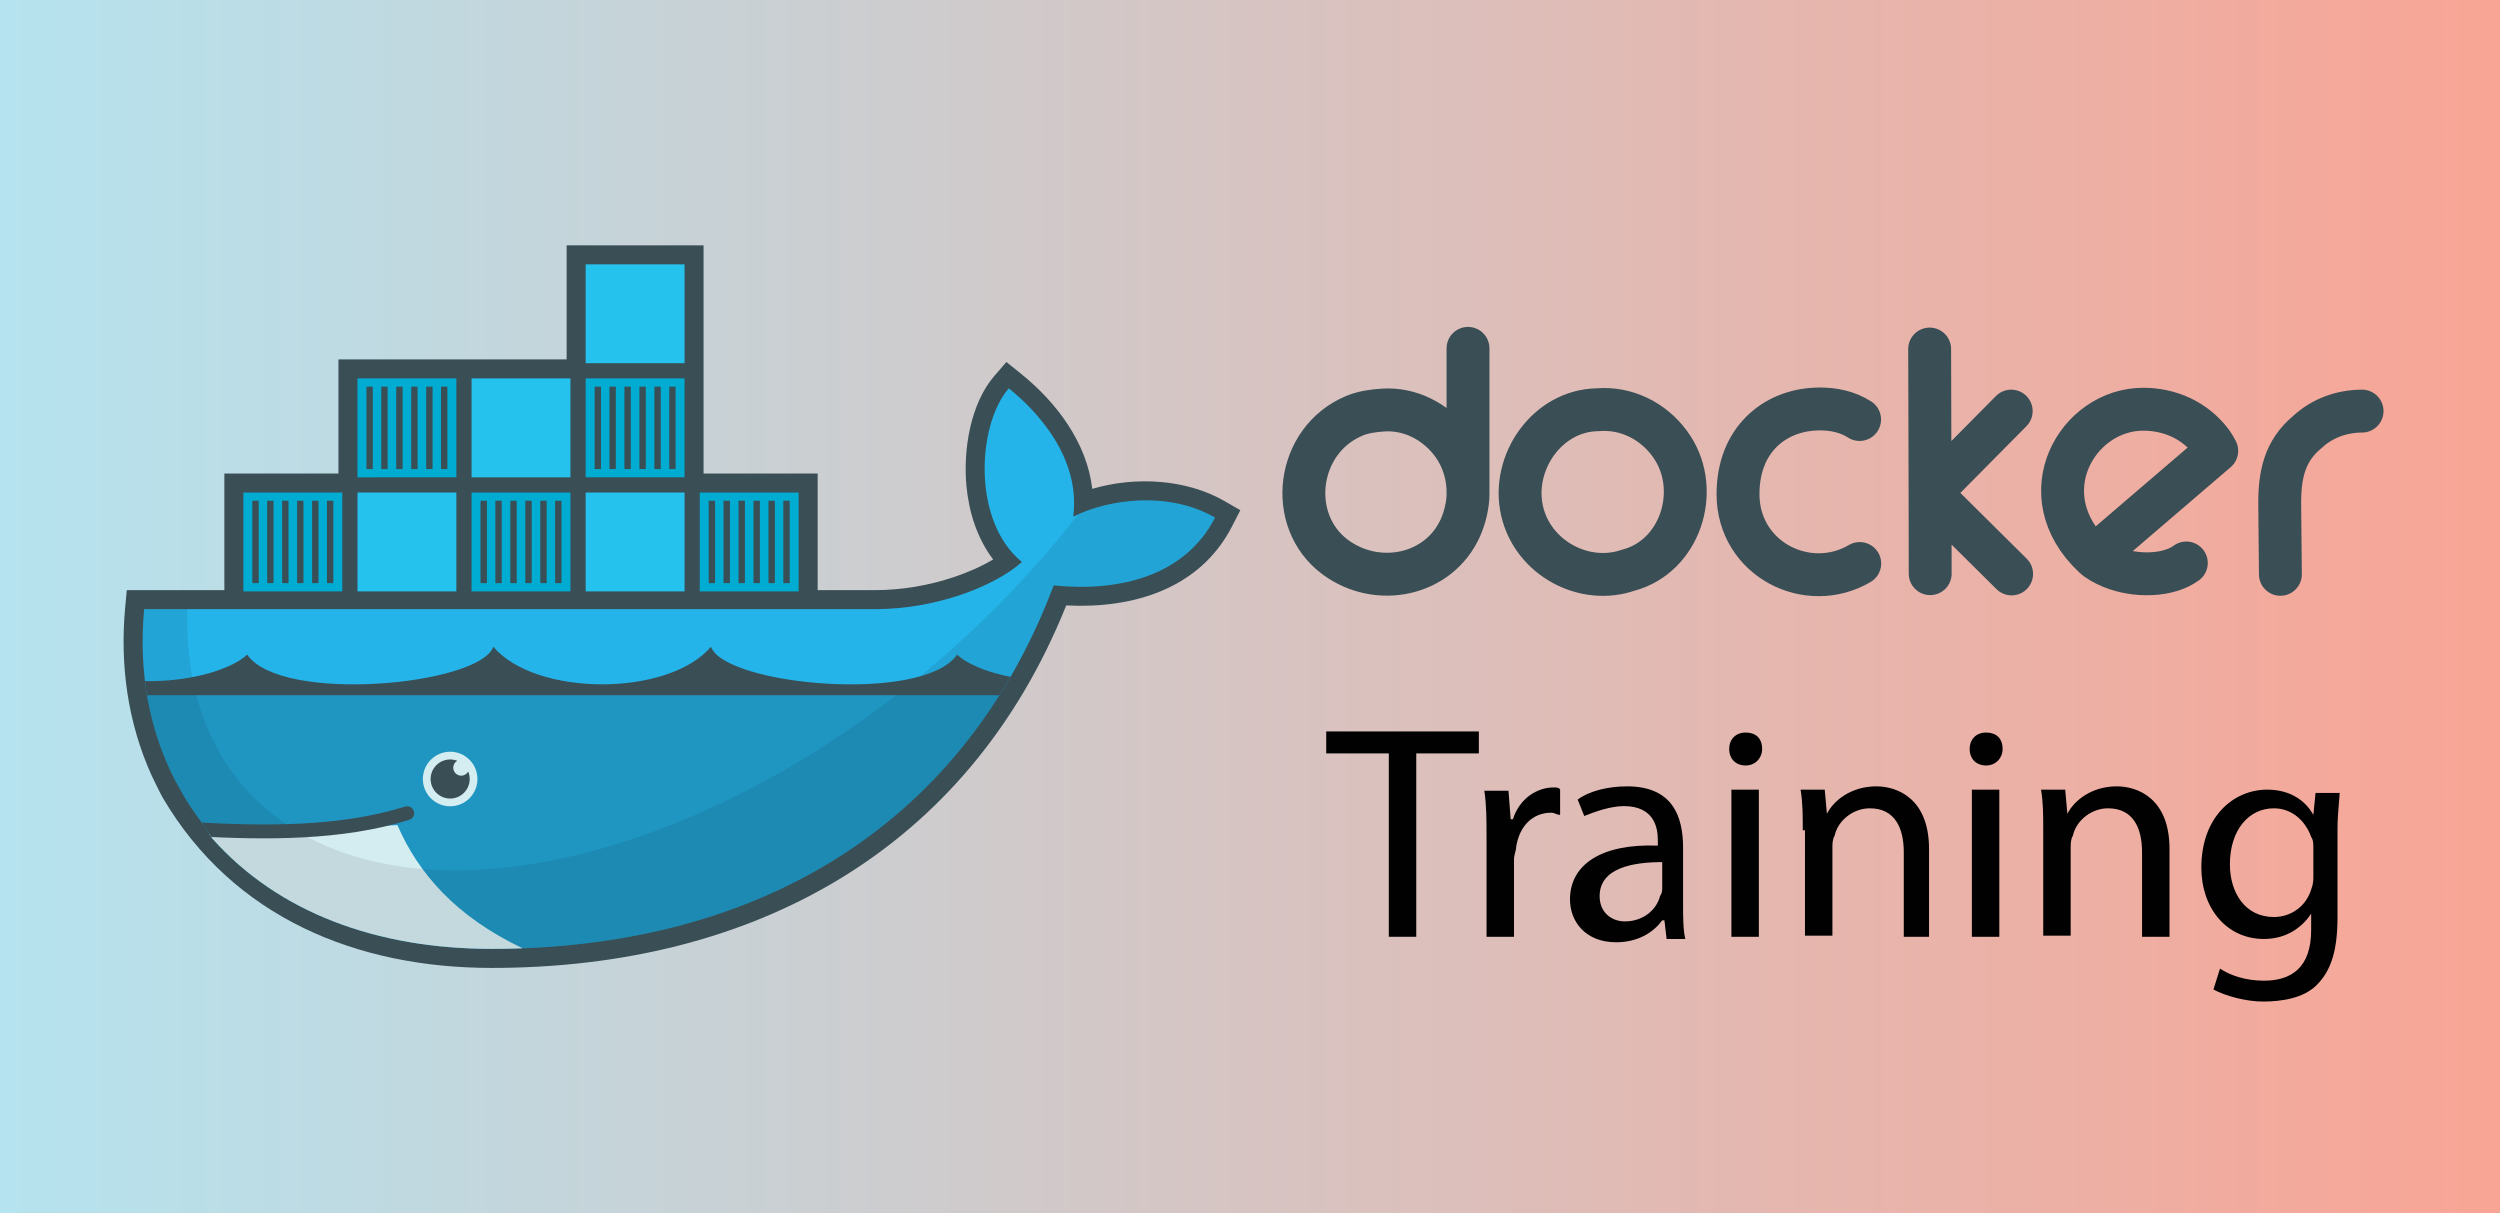 <?xml version="1.0" encoding="utf-8"?>
<!-- Generator: Adobe Illustrator 17.0.0, SVG Export Plug-In . SVG Version: 6.00 Build 0)  -->
<!DOCTYPE svg PUBLIC "-//W3C//DTD SVG 1.1//EN" "http://www.w3.org/Graphics/SVG/1.1/DTD/svg11.dtd">
<svg version="1.1" id="Layer_1" xmlns="http://www.w3.org/2000/svg" xmlns:xlink="http://www.w3.org/1999/xlink" x="0px" y="0px"
	 width="612px" height="297px" viewBox="0 0 612 297" enable-background="new 0 0 612 297" xml:space="preserve">
<linearGradient id="SVGID_1_" gradientUnits="userSpaceOnUse" x1="38.085" y1="-250.397" x2="291.082" y2="-250.397" gradientTransform="matrix(2.419 0 0 -2.419 -92.129 -457.211)">
	<stop  offset="4.110665e-007" style="stop-color:#B5E3EF"/>
	<stop  offset="1" style="stop-color:#F8A595"/>
</linearGradient>
<rect y="-0.267" fill="url(#SVGID_1_)" width="612" height="297.534"/>
<g>
	<path fill="#010101" d="M339.981,184.434h-15.322v-5.376h37.363v5.376H346.7v44.889h-6.72V184.434z"/>
	<path fill="#010101" d="M363.904,204.863c0-4.031,0-7.796-0.538-11.289h5.913l0.538,6.989h0.538
		c1.613-5.108,5.913-7.796,9.946-7.796c0.807,0,1.343,0,1.613,0.538v6.183c-0.807,0-1.343-0.538-2.15-0.538
		c-4.57,0-7.796,3.226-8.601,8.333c0,0.807-0.538,2.15-0.538,2.956v19.085h-6.72v-24.461H363.904z"/>
	<path fill="#010101" d="M407.986,229.861l-0.538-4.57h-0.538c-2.15,2.957-5.913,5.376-11.289,5.376
		c-7.526,0-11.289-5.108-11.289-10.484c0-8.601,7.796-13.709,21.504-13.171v-1.343c0-2.956-0.807-8.333-8.333-8.333
		c-3.226,0-6.989,1.343-9.677,2.42l-1.613-4.031c2.957-2.15,7.526-3.226,12.096-3.226c11.289,0,13.709,7.526,13.709,15.053v13.709
		c0,3.226,0,6.183,0.538,8.601C413.094,229.861,407.986,229.861,407.986,229.861z M406.911,211.045
		c-6.989,0-15.322,1.343-15.322,8.333c0,4.031,2.956,6.183,6.183,6.183c4.57,0,7.796-2.956,8.601-6.183
		c0.538-0.807,0.538-1.343,0.538-2.15L406.911,211.045L406.911,211.045z"/>
	<path fill="#010101" d="M431.372,183.359c0,2.15-1.613,4.031-4.031,4.031c-2.418,0-4.031-1.613-4.031-4.031
		c0-2.42,1.613-4.031,4.031-4.031C429.759,179.328,431.372,180.671,431.372,183.359z M423.846,229.861v-36.557h6.72v36.02h-6.72
		V229.861z"/>
	<path fill="#010101" d="M441.318,203.25c0-3.763,0-6.72-0.538-9.946h5.914l0.538,5.913l0,0c1.613-3.226,5.913-6.72,12.096-6.72
		c5.108,0,12.902,2.956,12.902,15.322v21.504h-6.183v-20.698c0-5.913-2.15-10.752-8.333-10.752c-4.031,0-7.796,2.956-8.601,6.72
		c-0.538,0.807-0.538,2.15-0.538,2.956v21.504h-6.72V203.25L441.318,203.25L441.318,203.25z"/>
	<path fill="#010101" d="M490.239,183.359c0,2.15-1.613,4.031-4.031,4.031c-2.418,0-4.031-1.613-4.031-4.031
		c0-2.42,1.613-4.031,4.031-4.031C488.626,179.328,490.239,180.671,490.239,183.359z M482.712,229.861v-36.557h6.72v36.02h-6.72
		V229.861z"/>
	<path fill="#010101" d="M500.184,203.25c0-3.763,0-6.72-0.538-9.946h5.913l0.538,5.913l0,0c1.613-3.226,5.913-6.72,12.096-6.72
		c5.108,0,12.902,2.956,12.902,15.322v21.504h-6.72v-20.698c0-5.913-2.15-10.752-8.333-10.752c-4.031,0-7.796,2.956-8.601,6.72
		c-0.538,0.807-0.538,2.15-0.538,2.956v21.504h-6.72V203.25L500.184,203.25z"/>
	<path fill="#010101" d="M572.76,193.305c0,2.42-0.538,5.376-0.538,9.946v21.235c0,8.333-1.613,13.171-5.108,16.665
		c-3.226,3.226-8.601,4.031-13.171,4.031c-4.031,0-9.139-1.343-12.096-2.956l1.613-5.108c2.42,1.613,6.183,2.956,10.752,2.956
		c6.719,0,11.559-3.226,11.559-12.365v-4.031l0,0c-2.15,3.226-5.913,6.183-11.559,6.183c-9.139,0-15.322-7.526-15.322-17.472
		c0-12.365,7.796-19.085,16.128-19.085c6.183,0,9.677,3.226,11.289,6.183l0,0l0.538-5.376h5.913L572.76,193.305L572.76,193.305z
		 M566.309,207.82c0-1.343,0-2.15-0.538-2.956c-1.343-3.763-4.57-6.989-9.139-6.989c-6.183,0-10.752,5.376-10.752,13.709
		c0,6.989,3.763,12.902,10.752,12.902c4.031,0,7.796-2.42,9.139-6.72c0.538-1.343,0.538-2.42,0.538-3.226V207.82z"/>
</g>
<path id="path12" fill="none" stroke="#3A4E55" stroke-width="10.5" stroke-linecap="round" stroke-linejoin="round" d="
	M472.511,140.431l-0.033-19.734l-0.098-35.253 M492.343,100.636l-19.865,20.061l19.963,19.799 M359.368,120.958
	c0.096-4.232-1.134-8.556-3.627-12.056c-3.591-5.043-9.404-8.486-15.781-8.56c-0.425,0-0.846,0-1.274,0.033
	c-2.521,0.156-4.962,0.506-7.123,1.405c-14.208,5.911-16.725,25.641-4.737,34.567c10.381,7.73,25.482,4.574,30.712-7.221
	C358.643,126.634,359.368,123.492,359.368,120.958V85.28 M455.229,102.694c-2.942-1.901-6.374-2.587-9.769-2.581
	c-0.368,0-0.747,0.018-1.078,0.033c-9.816,0.422-18.917,7.359-18.917,20.812c0,15.906,17.055,24.491,29.797,16.99 M512.503,136.216
	c10.039-8.6,30.156-25.844,30.156-25.844s-0.733-1.388-1.209-2.026c-4.059-5.448-10.261-8.168-16.793-8.168
	C508.513,100.179,496.411,121.054,512.503,136.216c1.114,1.05,2.645,1.872,4.345,2.581c5.905,2.462,13.988,2.26,18.362-0.98
	 M392.364,100.244c-0.458,0.008-0.913,0.057-1.372,0.065c-12.242,0.225-21.068,12.94-18.394,24.733
	c2.606,11.492,15.16,18.296,26.007,14.539c12.631-3.312,17.783-19.217,10.847-29.96
	C405.659,103.745,399.229,100.114,392.364,100.244L392.364,100.244z M578.236,100.636c-4.957,0.013-9.785,1.75-13.363,5.097
	c-5.642,4.657-6.868,10.538-6.796,17.97l0.163,16.892"/>
<path id="path14" fill="#3A4E55" d="M172.232,115.913h27.931v28.551h14.122c6.521,0,13.23-1.161,19.406-3.254
	c3.034-1.028,6.442-2.462,9.435-4.262c-3.942-5.148-5.956-11.648-6.548-18.055c-0.805-8.715,0.954-20.058,6.852-26.878l2.936-3.396
	l3.499,2.813c8.808,7.078,16.217,16.965,17.522,28.238c10.606-3.12,23.059-2.382,32.408,3.014l3.835,2.213l-2.019,3.941
	c-7.907,15.432-24.435,20.211-40.597,19.367c-24.182,60.229-76.829,88.744-140.663,88.744c-32.979,0-63.236-12.328-80.466-41.589
	c-1.011-1.818-1.875-3.718-2.792-5.584c-5.825-12.88-7.758-26.988-6.447-41.087l0.394-4.222h23.883v-28.551h27.931V87.983h55.861
	V60.052h33.517L172.232,115.913"/>
<g>
	<g>
		<defs>
			<path id="SVGID_2_" d="M84.91,62.494v56.189H58.037v28.094H35.539c-0.095,0.813-0.172,1.628-0.252,2.443
				c-1.406,15.307,1.266,29.423,7.405,41.492l2.061,3.703c1.236,2.219,2.677,4.303,4.199,6.336c1.52,2.031,2.06,3.154,3.015,4.504
				c16.233,18.243,40.429,27.025,68.365,27.025c61.866,0,114.372-27.408,137.608-88.978c16.486,1.691,32.301-2.536,39.508-16.604
				c-11.48-6.625-26.235-4.502-34.735-0.229l22.521-63.975l-87.947,56.189h-28.094V62.494H84.91z"/>
		</defs>
		<clipPath id="SVGID_3_">
			<use xlink:href="#SVGID_2_"  overflow="visible"/>
		</clipPath>
		<g clip-path="url(#SVGID_3_)">
			<g>
				<g id="g20" transform="translate(0,-22.866)">
					<path id="path22" fill="#00ACD2" d="M143.371,59.642h24.207v24.206h-24.207V59.642z"/>
					<path id="path24" fill="#26C2EE" d="M143.371,87.572h24.207v24.207h-24.207V87.572z"/>
					<path id="path26" fill="#010101" stroke="#3A4E55" stroke-width="1.56" d="M146.342,81.833V61.658 M149.972,81.833V61.658
						 M153.639,81.833V61.658 M157.308,81.833V61.658 M160.976,81.833V61.658 M164.605,81.833V61.658"/>
					<g id="use28" transform="translate(0,22.866)">
						<path id="path26_1_" fill="#010101" stroke="#3A4E55" stroke-width="1.56" d="M146.342,123.07v-20.173 M149.972,123.07
							v-20.173 M153.639,123.07v-20.173 M157.308,123.07v-20.173 M160.976,123.07v-20.173 M164.605,123.07v-20.173"/>
					</g>
				</g>
				<g id="g18">
					<g id="g20_1_" transform="translate(0,-22.866)">
						<path id="path22_1_" fill="#00ACD2" d="M171.3,111.779h24.207V87.572H171.3V111.779z"/>
						<path id="path24_1_" fill="#26C2EE" d="M171.3,83.85h24.207V59.641H171.3V83.85z"/>
						<path id="path26_2_" fill="#010101" stroke="#3A4E55" stroke-width="1.56" d="M174.273,89.589v20.173 M177.904,89.589v20.173
							 M181.569,89.589v20.173 M185.239,89.589v20.173 M188.906,89.589v20.173 M192.535,89.589v20.173"/>
					</g>
				</g>
				<g>
					<g>
						<g id="g20_2_" transform="translate(0,-22.866)">
							<path id="path22_2_" fill="#00ACD2" d="M31.647,115.503h24.207v24.206H31.647V115.503z"/>
							<path id="path24_2_" fill="#26C2EE" d="M31.647,143.433h24.207v24.207H31.647V143.433z"/>
							<path id="path26_4_" fill="#010101" stroke="#3A4E55" stroke-width="1.56" d="M34.619,137.694v-20.175 M38.25,137.694
								v-20.175 M41.917,137.694v-20.175 M45.586,137.694v-20.175 M49.254,137.694v-20.175 M52.883,137.694v-20.175"/>
							<g id="use28_1_" transform="translate(0,22.866)">
								<path id="path26_5_" fill="#010101" stroke="#3A4E55" stroke-width="1.56" d="M34.619,178.931v-20.173 M38.25,178.931
									v-20.173 M41.917,178.931v-20.173 M45.586,178.931v-20.173 M49.254,178.931v-20.173 M52.883,178.931v-20.173"/>
							</g>
						</g>
						<g id="g18_1_">
							<g id="g20_3_" transform="translate(0,-22.866)">
								<path id="path22_3_" fill="#00ACD2" d="M59.578,167.64h24.207v-24.207H59.578V167.64z"/>
								<path id="path24_3_" fill="#26C2EE" d="M59.578,139.711h24.207v-24.207H59.578V139.711z"/>
								<path id="path26_6_" fill="#010101" stroke="#3A4E55" stroke-width="1.56" d="M62.551,145.45v20.173 M66.181,145.45v20.173
									 M69.847,145.45v20.173 M73.515,145.45v20.173 M77.184,145.45v20.173 M80.813,145.45v20.173"/>
							</g>
						</g>
						<g>
							<g>
								<g id="g20_4_" transform="translate(0,-22.866)">
									<path id="path22_4_" fill="#00ACD2" d="M87.51,115.503h24.207v24.206H87.51V115.503z"/>
									<path id="path24_4_" fill="#26C2EE" d="M87.51,143.433h24.207v24.207H87.51V143.433z"/>
									<path id="path26_8_" fill="#010101" stroke="#3A4E55" stroke-width="1.56" d="M90.481,137.694v-20.175 M94.111,137.694
										v-20.175 M97.778,137.694v-20.175 M101.447,137.694v-20.175 M105.115,137.694v-20.175 M108.744,137.694v-20.175"/>
									<g id="use28_2_" transform="translate(0,22.866)">
										<path id="path26_9_" fill="#010101" stroke="#3A4E55" stroke-width="1.56" d="M90.481,178.931v-20.173 M94.111,178.931
											v-20.173 M97.778,178.931v-20.173 M101.447,178.931v-20.173 M105.115,178.931v-20.173 M108.744,178.931v-20.173"/>
									</g>
								</g>
								<g id="g18_2_">
									<g id="g20_5_" transform="translate(0,-22.866)">
										<path id="path22_5_" fill="#00ACD2" d="M115.439,167.64h24.207v-24.207h-24.207V167.64z"/>
										<path id="path24_5_" fill="#26C2EE" d="M115.439,139.711h24.207v-24.207h-24.207V139.711z"/>
										<path id="path26_10_" fill="#010101" stroke="#3A4E55" stroke-width="1.56" d="M118.412,145.45v20.173 M122.042,145.45
											v20.173 M125.708,145.45v20.173 M129.377,145.45v20.173 M133.045,145.45v20.173 M136.674,145.45v20.173"/>
										<g id="use34" transform="translate(-45.732,45.732)">
											<path id="path26_11_" fill="#010101" stroke="#3A4E55" stroke-width="1.56" d="M91.797,144.135v20.173 M95.428,144.135
												v20.173 M99.093,144.135v20.173 M102.762,144.135v20.173 M106.43,144.135v20.173 M110.059,144.135v20.173"/>
										</g>
									</g>
								</g>
								<g>
									<g id="g16">
										<g id="g20_6_" transform="translate(0,-22.866)">
											<path id="path22_6_" fill="#00ACD2" d="M143.371,115.503h24.207v24.206h-24.207V115.503z"/>
											<path id="path24_6_" fill="#26C2EE" d="M143.371,143.433h24.207v24.207h-24.207V143.433z"/>
											<path id="path26_12_" fill="#010101" stroke="#3A4E55" stroke-width="1.56" d="M146.342,137.694v-20.175
												 M149.972,137.694v-20.175 M153.639,137.694v-20.175 M157.308,137.694v-20.175 M160.976,137.694v-20.175
												 M164.605,137.694v-20.175"/>
											<g id="use28_3_" transform="translate(0,22.866)">
												<path id="path26_13_" fill="#010101" stroke="#3A4E55" stroke-width="1.56" d="M146.342,178.931v-20.173
													 M149.972,178.931v-20.173 M153.639,178.931v-20.173 M157.308,178.931v-20.173 M160.976,178.931v-20.173
													 M164.605,178.931v-20.173"/>
											</g>
										</g>
										<g id="g18_3_">
											<g id="g20_7_" transform="translate(0,-22.866)">
												<path id="path22_7_" fill="#00ACD2" d="M171.3,167.64h24.207v-24.207H171.3V167.64z"/>
												<path id="path24_7_" fill="#26C2EE" d="M171.3,139.711h24.207v-24.207H171.3V139.711z"/>
												<path id="path26_14_" fill="#010101" stroke="#3A4E55" stroke-width="1.56" d="M174.273,145.45v20.173 M177.904,145.45
													v20.173 M181.569,145.45v20.173 M185.239,145.45v20.173 M188.906,145.45v20.173 M192.535,145.45v20.173"/>
												<g id="use36" transform="translate(0,45.732)">
													<path id="path26_15_" fill="#010101" stroke="#3A4E55" stroke-width="1.56" d="M174.273,144.135v20.173
														 M177.904,144.135v20.173 M181.569,144.135v20.173 M185.239,144.135v20.173 M188.906,144.135v20.173 M192.535,144.135
														v20.173"/>
												</g>
											</g>
										</g>
									</g>
									<g>
										<g>
											<defs>
												<path id="SVGID_4_" d="M84.91,62.494v56.189H58.037v28.094H35.539c-0.095,0.813-0.172,1.628-0.252,2.443
													c-1.406,15.307,1.266,29.423,7.405,41.492l2.061,3.703c1.236,2.219,2.677,4.303,4.199,6.336
													c1.52,2.031,2.06,3.154,3.015,4.504c16.233,18.243,40.429,27.025,68.365,27.025c61.866,0,114.372-27.408,137.608-88.978
													c16.486,1.691,32.301-2.536,39.508-16.604c-11.48-6.625-26.235-4.502-34.735-0.229l22.521-63.975l-87.947,56.189
													h-28.094V62.494H84.91z"/>
											</defs>
											<clipPath id="SVGID_5_">
												<use xlink:href="#SVGID_4_"  overflow="visible"/>
											</clipPath>
											<path id="path38" clip-path="url(#SVGID_5_)" fill="#25B4E9" d="M262.723,126.476
												c1.873-14.554-9.019-25.987-15.774-31.415c-7.785,9-8.994,32.587,3.219,42.517c-6.815,6.054-21.178,11.54-35.882,11.54
												H33.609c-1.43,15.35,0,89.269,0,89.269h265.063l-1.205-111.673C285.986,120.091,271.224,122.203,262.723,126.476"/>
										</g>
										<g>
											<g>
												<defs>
													<path id="SVGID_6_" d="M84.91,62.494v56.189H58.037v28.094H35.539c-0.095,0.813-0.172,1.628-0.252,2.443
														c-1.406,15.307,1.266,29.423,7.405,41.492l2.061,3.703c1.236,2.219,2.677,4.303,4.199,6.336
														c1.52,2.031,2.06,3.154,3.015,4.504c16.233,18.243,40.429,27.025,68.365,27.025
														c61.866,0,114.372-27.408,137.608-88.978c16.486,1.691,32.301-2.536,39.508-16.604
														c-11.48-6.625-26.235-4.502-34.735-0.229l22.521-63.975l-87.947,56.189h-28.094V62.494H84.91z"/>
												</defs>
												<clipPath id="SVGID_7_">
													<use xlink:href="#SVGID_6_"  overflow="visible"/>
												</clipPath>
												<path id="path40" clip-path="url(#SVGID_7_)" fill="#010101" fill-opacity="0.17" d="M33.609,168.765v69.624h265.063
													v-69.624"/>
											</g>
											<g>
												<g>
													<defs>
														<path id="SVGID_8_" d="M84.91,62.494v56.189H58.037v28.094H35.539c-0.095,0.813-0.172,1.628-0.252,2.443
															c-1.406,15.307,1.266,29.423,7.405,41.492l2.061,3.703c1.236,2.219,2.677,4.303,4.199,6.336
															c1.52,2.031,2.06,3.154,3.015,4.504c16.233,18.243,40.429,27.025,68.365,27.025
															c61.866,0,114.372-27.408,137.608-88.978c16.486,1.691,32.301-2.536,39.508-16.604
															c-11.48-6.625-26.235-4.502-34.735-0.229l22.521-63.975l-87.947,56.189h-28.094V62.494H84.91z"/>
													</defs>
													<clipPath id="SVGID_9_">
														<use xlink:href="#SVGID_8_"  overflow="visible"/>
													</clipPath>
													<path id="path42" clip-path="url(#SVGID_9_)" fill="#D4EDF1" d="M127.953,232.148
														c-16.538-7.848-25.617-18.517-30.668-30.164l-50.24,2.204l25.652,34.202L127.953,232.148"/>
												</g>
												<g>
													<g>
														<defs>
															<path id="SVGID_10_" d="M84.91,62.494v56.189H58.037v28.094H35.539c-0.095,0.813-0.172,1.628-0.252,2.443
																c-1.406,15.307,1.266,29.423,7.405,41.492l2.061,3.703c1.236,2.219,2.677,4.303,4.199,6.336
																c1.52,2.031,2.06,3.154,3.015,4.504c16.233,18.243,40.429,27.025,68.365,27.025
																c61.866,0,114.372-27.408,137.608-88.978c16.486,1.691,32.301-2.536,39.508-16.604
																c-11.48-6.625-26.235-4.502-34.735-0.229l22.521-63.975l-87.947,56.189h-28.094V62.494H84.91z"/>
														</defs>
														<clipPath id="SVGID_11_">
															<use xlink:href="#SVGID_10_"  overflow="visible"/>
														</clipPath>
														<path id="path44" clip-path="url(#SVGID_11_)" fill="#010101" fill-opacity="0.085" d="M263.859,125.936v0.038
															c-25.482,32.845-62.031,61.537-101.268,76.61c-35.001,13.445-65.519,13.51-86.574,2.71
															c-2.267-1.28-4.49-2.702-6.719-4.047c-15.435-10.787-24.13-28.634-23.399-52.142H33.607v89.283H298.67V121.127
															h-30.537L263.859,125.936z"/>
													</g>
													<path id="path46" fill="none" stroke="#3A4E55" stroke-width="3.4" stroke-linecap="round" d="M47.808,203.004
														c17.302,0.948,35.768,1.117,51.875-3.931"/>
													<path id="path48" fill="#D4EDF1" d="M116.877,190.702c0,3.688-2.99,6.678-6.678,6.678c-3.688,0-6.679-2.99-6.679-6.678
														c0-3.688,2.99-6.679,6.679-6.679C113.887,184.023,116.877,187.015,116.877,190.702z"/>
													<path id="path50" fill="#3A4E55" d="M111.932,186.241c-0.582,0.337-0.978,0.968-0.978,1.691
														c0,1.077,0.873,1.951,1.952,1.951c0.739,0,1.381-0.41,1.712-1.016c0.234,0.565,0.364,1.185,0.364,1.835
														c0,2.64-2.14,4.782-4.782,4.782c-2.64,0-4.784-2.14-4.784-4.782c0-2.642,2.142-4.784,4.784-4.784
														C110.81,185.917,111.394,186.032,111.932,186.241z"/>
													<path id="path52" fill="#3A4E55" d="M-7.923,170.184h310.659c-6.765-1.716-21.401-4.034-18.988-12.898
														c-12.3,14.233-41.962,9.985-49.448,2.966c-8.337,12.091-56.866,7.495-60.251-1.924
														c-10.451,12.265-42.834,12.265-53.286,0c-3.385,9.419-51.916,14.015-60.253,1.924
														c-7.486,7.018-37.145,11.265-49.446-2.966C13.481,166.15-1.157,168.469-7.923,170.184"/>
												</g>
											</g>
										</g>
									</g>
								</g>
							</g>
						</g>
					</g>
				</g>
			</g>
		</g>
	</g>
</g>
</svg>
